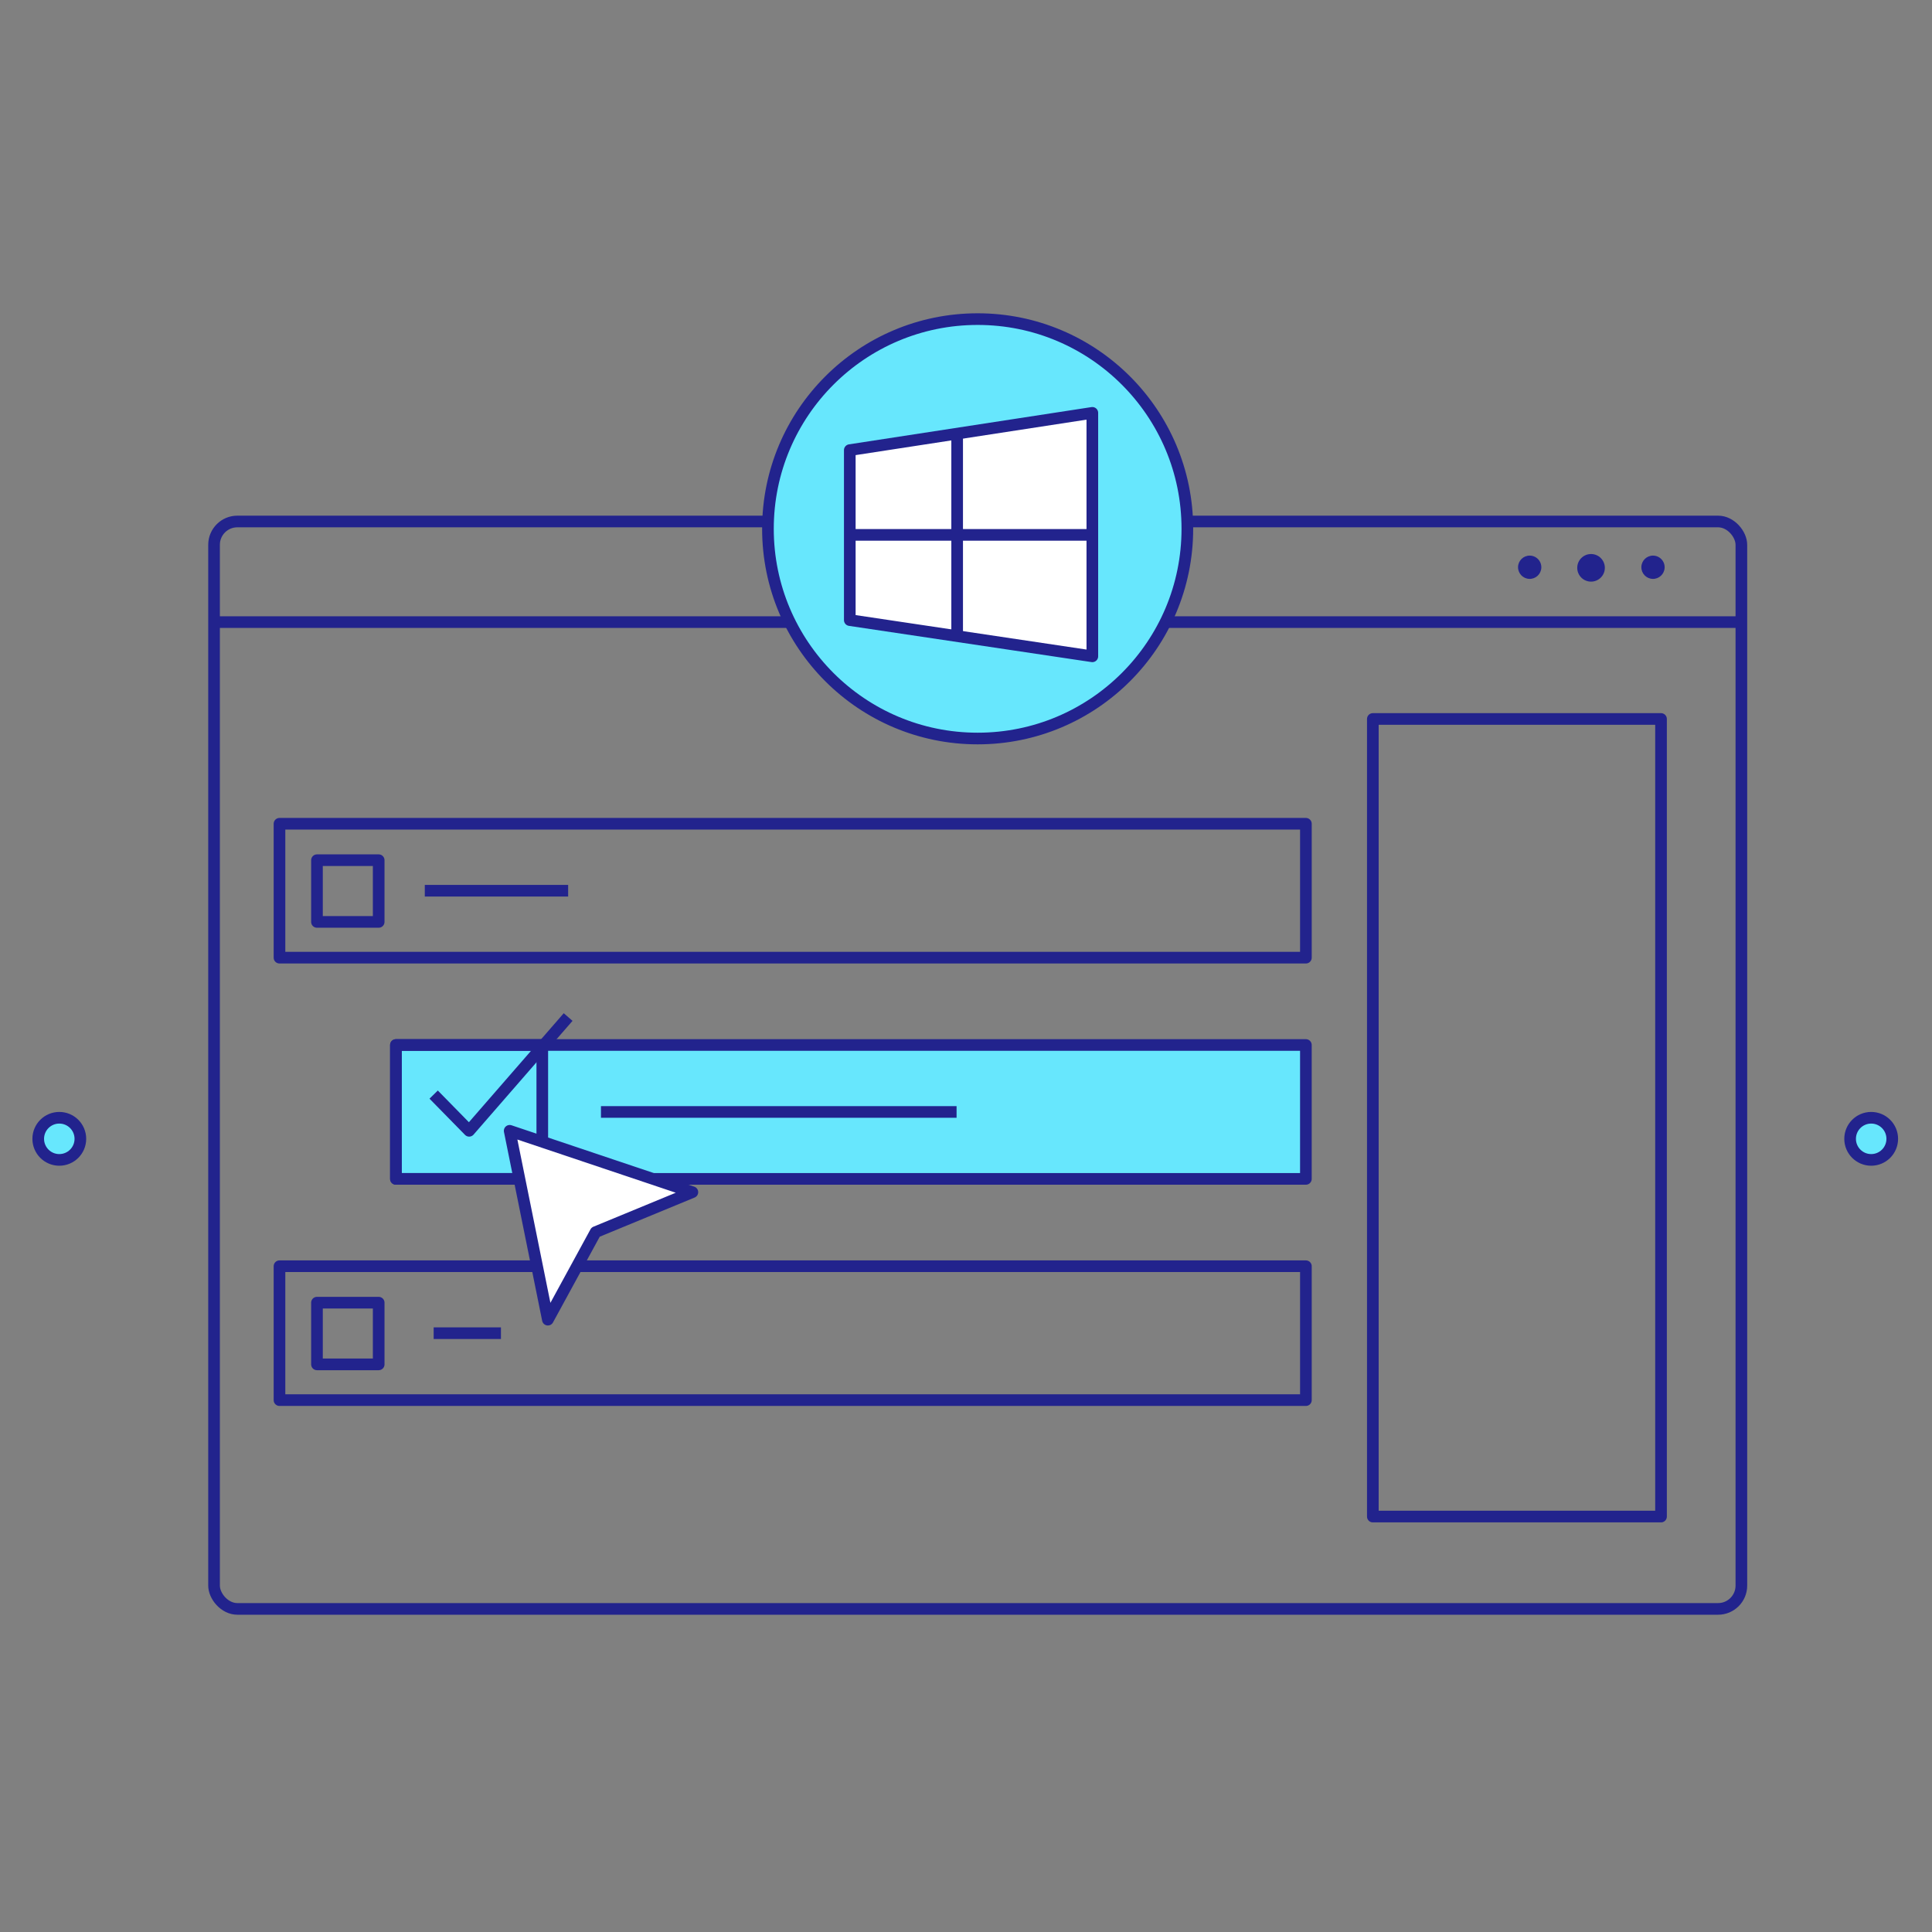<svg xmlns="http://www.w3.org/2000/svg" width="140" height="140" viewBox="0 0 140 140">
    <rect x="0" y="0" width="140" height="140" fill="#808080" stroke="none"/>
    <g fill="none" fill-rule="evenodd" transform="translate(2.5 22.5)">
        <circle cx="133.093" cy="60.024" r="1.527" fill="#67E7FD" fill-rule="nonzero" stroke="#22238D" stroke-linejoin="round" stroke-width=".844"/>
        <circle cx="1.797" cy="60.024" r="1.527" fill="#67E7FD" fill-rule="nonzero" stroke="#22238D" stroke-linejoin="round" stroke-width=".844"/>
        <rect width="110.675" height="78.798" x="13.011" y="15.289" stroke="#22238D" stroke-linejoin="round" stroke-width=".844" rx="1.688"/>
        <path fill="#22238D" fill-rule="nonzero" d="M109.19 18.647c-.023.46-.41.816-.87.801-.46-.015-.824-.396-.817-.857.008-.46.383-.83.843-.83.231 0 .452.094.612.262.16.167.243.393.232.624z"/>
        <circle cx="112.793" cy="18.647" r="1" fill="#22238D" fill-rule="nonzero"/>
        <path fill="#22238D" fill-rule="nonzero" d="M118.125 18.647c-.023.46-.41.816-.87.801-.46-.015-.824-.396-.816-.857.007-.46.382-.83.842-.83.232 0 .453.094.612.262.16.167.244.393.232.624z"/>
        <path stroke="#22238D" stroke-linejoin="round" stroke-width=".844" d="M13.01 22.579h110.667M17.753 37.193H92.13V46.896H17.753z"/>
        <path stroke="#22238D" stroke-linejoin="round" stroke-width=".844" d="M20.469 39.833H24.941V44.305H20.469z"/>
        <path fill="#67E7FD" fill-rule="nonzero" stroke="#22238D" stroke-linejoin="round" stroke-width=".844" d="M26.19 53.224H92.129V62.927H26.19z"/>
        <path stroke="#22238D" stroke-linejoin="round" stroke-width=".844" d="M26.19 53.224H36.796V62.927H26.19zM17.753 69.255H92.13V78.958H17.753z"/>
        <path stroke="#22238D" stroke-linejoin="round" stroke-width=".844" d="M20.469 71.896H24.941V76.368H20.469zM96.981 29.599H117.864V87.396H96.981z"/>
        <path fill="#FFF" fill-rule="nonzero" stroke="#22238D" stroke-linejoin="round" stroke-width=".844" d="M34.433 59.442L37.201 73.128 40.66 66.783 47.672 63.889z"/>
        <path stroke="#22238D" stroke-linejoin="round" stroke-width=".844" d="M28.924 56.818L31.497 59.442 38.669 51.199M28.282 42.044H38.67M41.048 58.075h25.769M28.924 74.107H33.8"/>
        <circle cx="68.344" cy="15.82" r="15.196" fill="#67E7FD" fill-rule="nonzero" stroke="#22238D" stroke-linejoin="round" stroke-width=".844"/>
        <path fill="#FFF" fill-rule="nonzero" stroke="#22238D" stroke-linejoin="round" stroke-width=".844" d="M59.079 10.117L76.655 7.417 76.655 25.059 59.079 22.435z"/>
        <path stroke="#22238D" stroke-linejoin="round" stroke-width=".844" d="M66.859 8.918V23.6M59.08 16.26h17.575"/>
    </g>
</svg>
